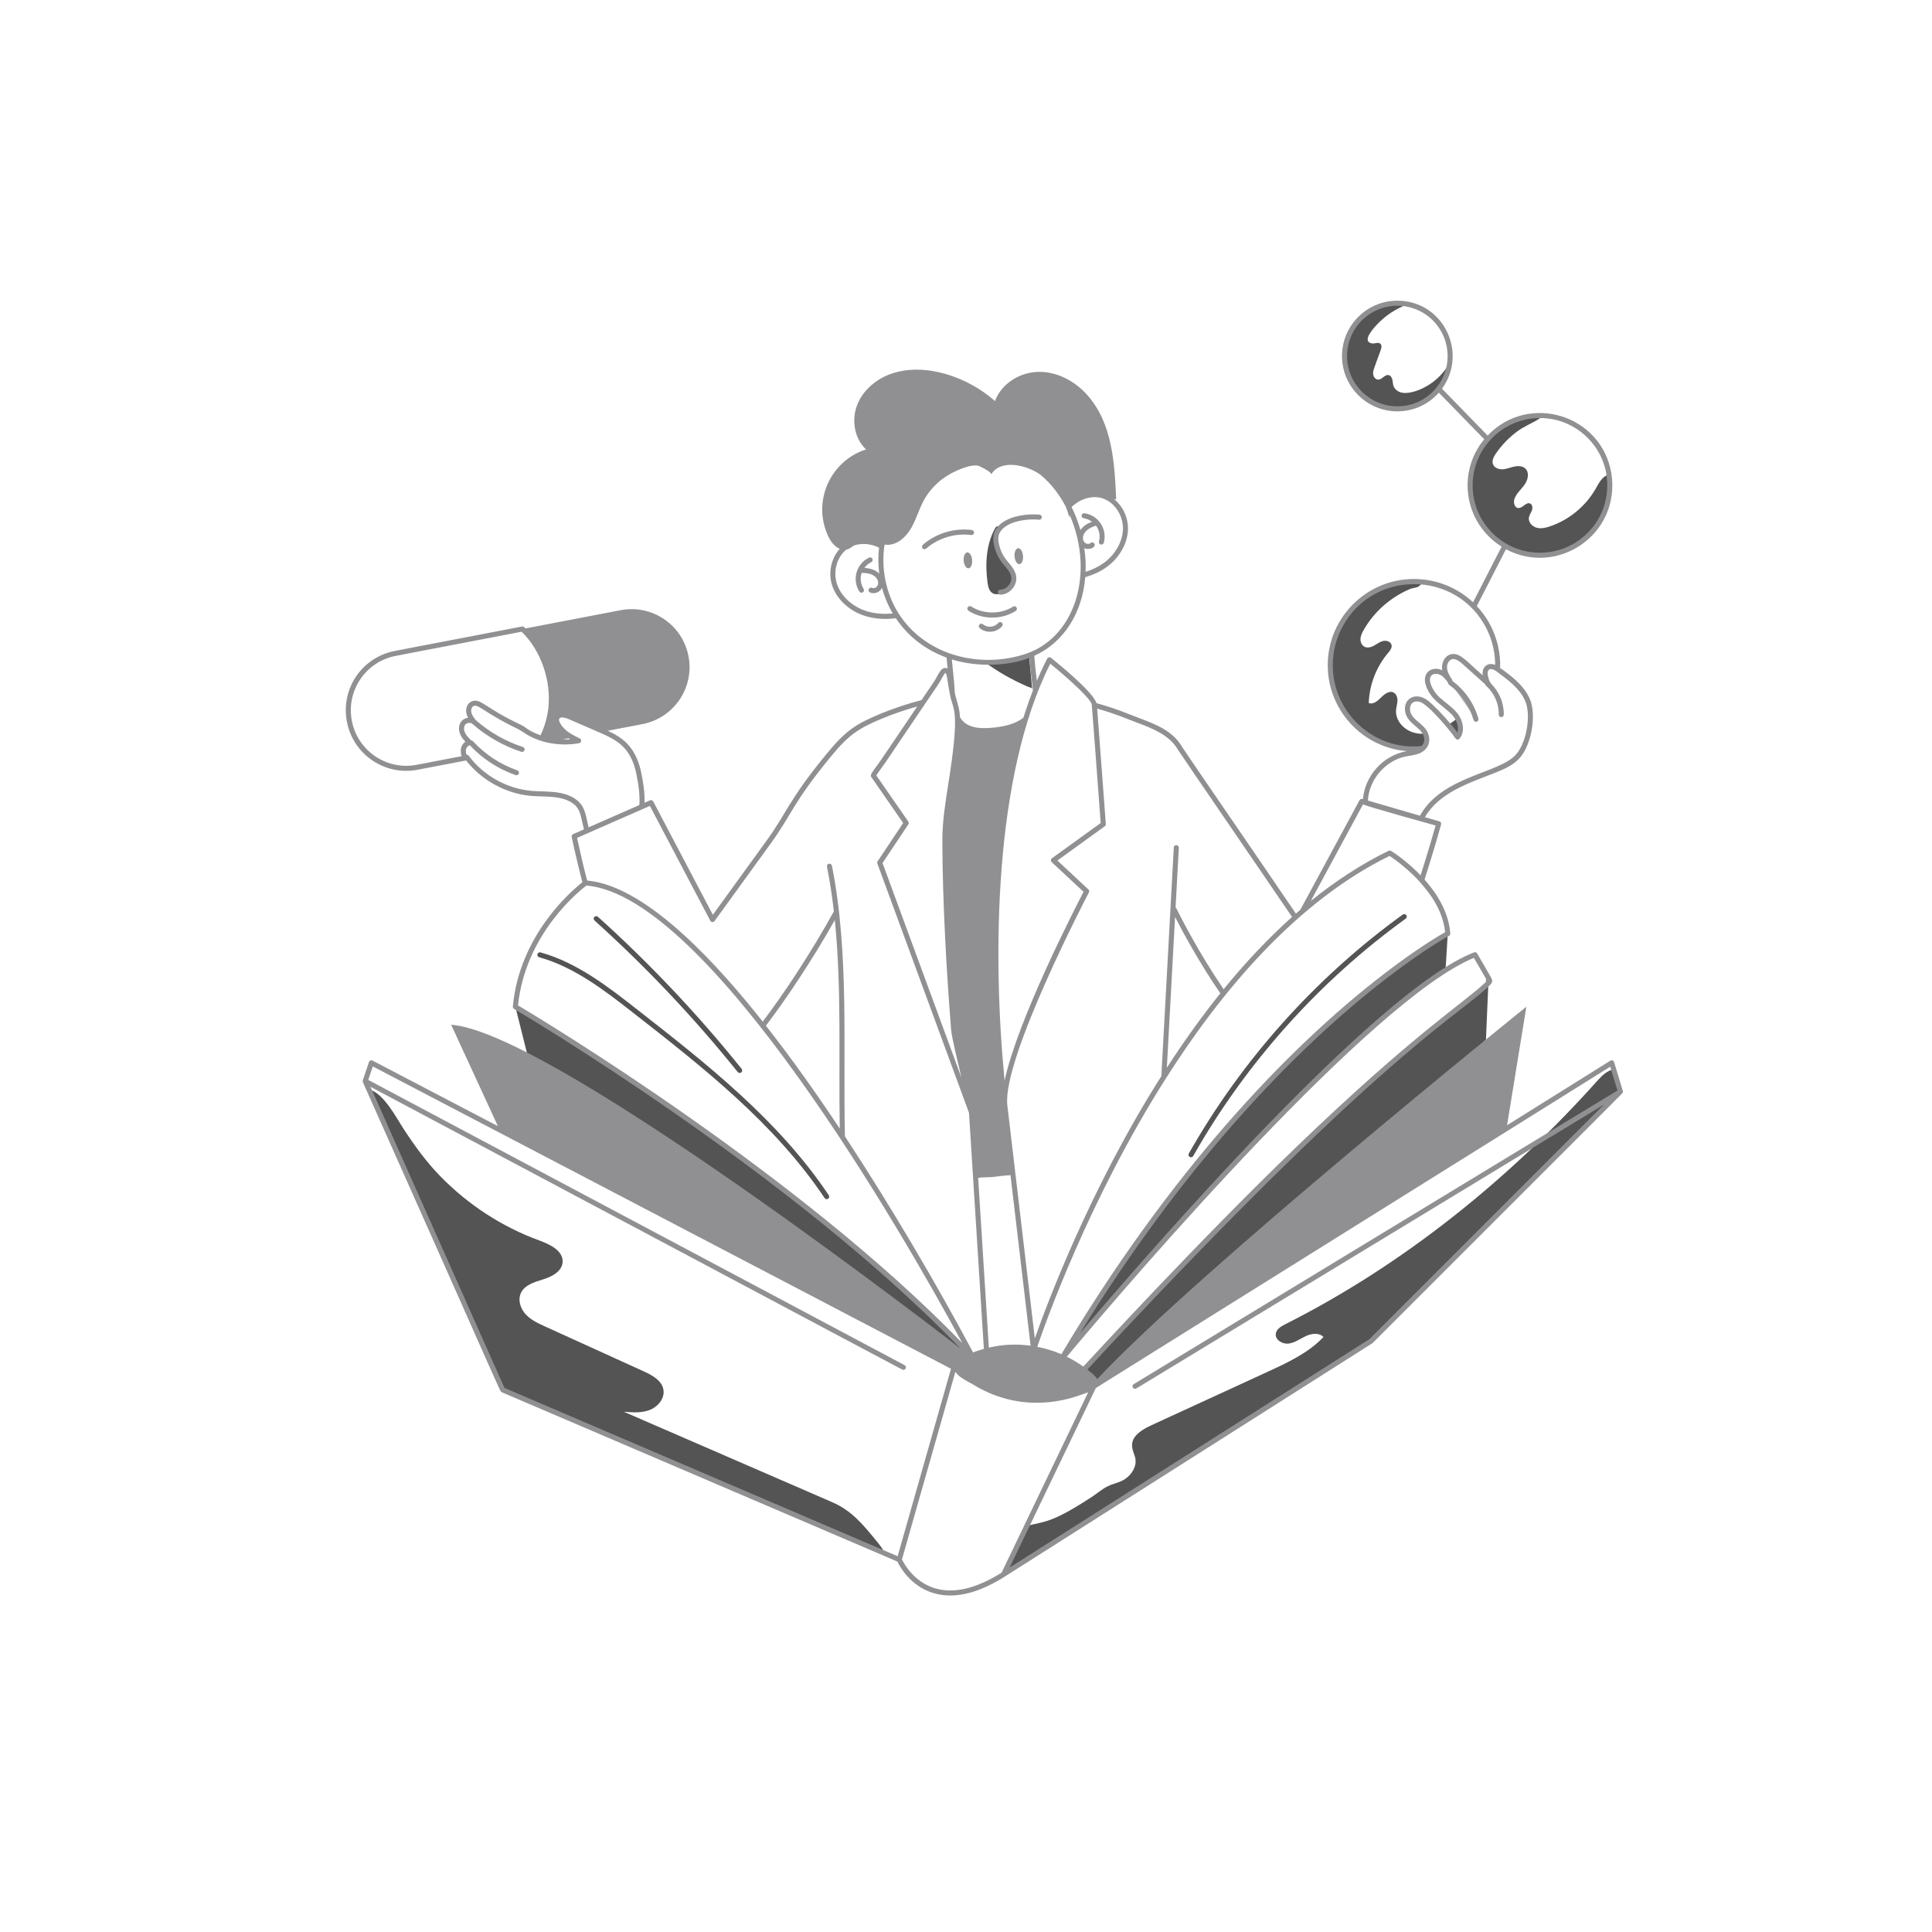 <svg xmlns="http://www.w3.org/2000/svg" xmlns:xlink="http://www.w3.org/1999/xlink" width="500" zoomAndPan="magnify" viewBox="0 0 375 375" height="500" preserveAspectRatio="xMidYMid meet" version="1.2"><g id="f97e4254e8"><path style=" stroke:none;fill-rule:nonzero;fill:#b4b4b4;fill-opacity:1;" d="M 286.047 117.738 L 292.098 105.938 "/><path style=" stroke:none;fill-rule:nonzero;fill:#545454;fill-opacity:1;" d="M 276.148 145.273 C 276.316 145.266 276.484 145.246 276.652 145.227 C 266.16 146.461 258.203 138.422 258.203 129.117 C 258.203 119.773 266.156 112.027 276.098 112.949 C 275.41 114.324 274.574 113.922 273.586 114.367 C 269.82 115.977 266.648 118.832 264.703 122.258 C 264.398 122.785 264.117 123.352 264.07 123.957 C 264.031 124.57 264.289 125.238 264.824 125.523 C 265.398 125.832 266.133 125.633 266.719 125.305 C 267.293 124.988 267.832 124.562 268.477 124.414 C 269.133 124.266 269.945 124.543 270.094 125.176 C 270.234 125.773 269.785 126.309 269.398 126.766 C 267.125 129.465 265.785 132.938 265.676 136.461 C 266.551 136.789 267.426 136.035 268.078 135.371 C 268.734 134.695 269.695 133.992 270.52 134.438 C 271.055 134.727 271.273 135.43 271.246 136.047 C 271.215 136.672 271.008 137.266 270.969 137.883 C 270.805 140.281 273.316 142.766 276.664 142.387 C 277.172 143.449 276.98 144.562 276.148 145.273 Z M 276.148 145.273 "/><path style=" stroke:none;fill-rule:nonzero;fill:#545454;fill-opacity:1;" d="M 283.027 142.914 C 283.027 142.922 283.016 142.922 283.016 142.922 L 283.016 142.934 C 282.977 142.953 282.926 142.984 282.879 143.012 C 282.312 142.219 281.715 141.445 281.082 140.699 C 281.434 140.504 282.371 139.816 282.918 139.391 C 283.543 140.52 283.742 141.91 283.027 142.914 Z M 283.027 142.914 "/><path style=" stroke:none;fill-rule:nonzero;fill:#545454;fill-opacity:1;" d="M 298.902 107.77 C 291.414 107.77 285.348 101.707 285.348 94.219 C 285.348 86.727 291.414 80.652 298.902 80.652 C 299.094 80.652 299.289 80.652 299.48 80.672 C 299.238 80.918 298.965 81.141 298.73 81.293 C 297.305 82.199 295.746 82.781 294.383 83.816 C 292.828 84.996 291.453 86.422 290.344 88.039 C 289.926 88.652 289.531 89.402 289.785 90.094 C 290.051 90.816 290.914 91.133 291.676 91.094 C 292.441 91.043 293.164 90.727 293.906 90.562 C 294.648 90.402 295.512 90.422 296.074 90.949 C 296.898 91.723 296.582 93.129 295.93 94.055 C 295.281 94.98 294.344 95.742 293.965 96.812 C 293.711 97.516 293.938 98.551 294.688 98.613 C 295.543 98.684 296.207 97.383 296.988 97.727 C 297.457 97.93 297.52 98.594 297.344 99.07 C 297.16 99.551 296.824 99.977 296.754 100.484 C 296.633 101.371 297.395 102.195 298.262 102.43 C 299.125 102.664 300.043 102.449 300.887 102.152 C 304.559 100.902 307.754 98.277 309.688 94.91 C 310.383 93.723 310.945 92.465 312.305 92.102 C 313.566 100.68 306.973 107.77 298.902 107.77 Z M 298.902 107.77 "/><path style=" stroke:none;fill-rule:nonzero;fill:#545454;fill-opacity:1;" d="M 281.332 70.785 C 280.531 75.652 276.312 79.355 271.223 79.355 C 265.562 79.355 260.973 74.77 260.973 69.109 C 260.973 62.773 266.664 57.914 272.996 59.004 C 272.211 59.664 270.031 60.113 267.336 62.926 C 266.777 63.512 264.164 66.262 266.273 66.656 C 266.832 66.766 267.492 66.34 267.922 66.711 C 268.266 67.008 268.141 67.559 267.984 67.98 C 266.672 71.617 266.441 72.004 266.535 72.676 C 266.605 73.184 267.004 73.688 267.516 73.68 C 268.266 73.68 268.777 72.66 269.52 72.805 C 269.926 72.883 270.176 73.309 270.266 73.715 C 270.355 74.121 270.348 74.543 270.484 74.941 C 270.727 75.605 271.395 76.066 272.086 76.211 C 273.938 76.621 278.328 75.078 280.801 71.344 C 280.945 71.129 281.117 70.895 281.332 70.785 Z M 281.332 70.785 "/><path style=" stroke:none;fill-rule:nonzero;fill:#545454;fill-opacity:1;" d="M 200.332 133.633 C 200.32 133.555 199.41 133.246 199.328 133.215 C 196.531 131.977 193.652 130.406 191.211 128.543 C 194.523 128.637 197.766 127.98 199.734 127.191 Z M 200.332 133.633 "/><path style=" stroke:none;fill-rule:nonzero;fill:#545454;fill-opacity:1;" d="M 191.695 113.172 C 191.797 113.887 191.984 114.672 192.582 115.082 C 193.465 115.684 194.727 115.129 195.523 114.621 C 198.219 112.895 195.34 110.043 194.062 107.391 C 193.41 106.039 193.059 104.371 193.758 103.062 C 193.887 102.824 194.199 102.254 193.668 102.164 C 193.418 102.121 193.234 102.375 193.113 102.594 C 191.387 105.734 191.195 109.656 191.695 113.172 Z M 191.695 113.172 "/><path style=" stroke:none;fill-rule:nonzero;fill:#b4b4b4;fill-opacity:1;" d="M 281.527 132.488 C 283.91 134.227 285.684 136.777 286.48 139.609 "/><path style=" stroke:none;fill-rule:nonzero;fill:#545454;fill-opacity:1;" d="M 191.328 266.18 L 102.859 206.68 L 100.031 195.406 C 100.031 195.406 155.73 228.078 188.938 263.668 C 188.879 263.551 188.473 262.777 187.758 261.457 Z M 191.328 266.18 "/><path style=" stroke:none;fill-rule:nonzero;fill:#545454;fill-opacity:1;" d="M 281.012 181.215 L 280.574 188.309 C 255.473 204.129 206.762 262.934 205.938 263.93 C 242.801 201.578 281.012 181.215 281.012 181.215 Z M 281.012 181.215 "/><path style=" stroke:none;fill-rule:nonzero;fill:#545454;fill-opacity:1;" d="M 288.891 190.812 L 288.426 201.777 L 258.68 233.785 L 212.32 269.078 L 210 266.18 C 210 266.18 210 266.18 210.008 266.172 C 210.258 266.102 211.016 264.977 223.656 251.68 C 270.781 202.113 283.254 196.469 288.891 190.812 Z M 288.891 190.812 "/><path style=" stroke:none;fill-rule:nonzero;fill:#545454;fill-opacity:1;" d="M 230.93 224.566 C 230.695 224.434 230.613 224.137 230.746 223.902 C 241.016 205.762 255.375 189.723 272.27 177.52 C 272.488 177.359 272.793 177.41 272.953 177.629 C 273.113 177.848 273.062 178.152 272.844 178.312 C 256.062 190.434 241.797 206.367 231.598 224.383 C 231.461 224.621 231.16 224.699 230.93 224.566 Z M 230.93 224.566 "/><path style=" stroke:none;fill-rule:nonzero;fill:#b4b4b4;fill-opacity:1;" d="M 288.891 190.812 L 288.93 189.867 C 289.219 190.395 289.211 190.504 288.891 190.812 Z M 288.891 190.812 "/><path style=" stroke:none;fill-rule:nonzero;fill:#545454;fill-opacity:1;" d="M 160.059 232.543 C 150.32 218.004 136.332 207.078 122.805 196.508 C 117.523 192.383 111.539 187.707 104.652 185.801 C 104.395 185.73 104.242 185.461 104.312 185.199 C 104.387 184.941 104.648 184.789 104.914 184.859 C 111.988 186.816 118.055 191.555 123.406 195.734 C 136.996 206.352 151.047 217.332 160.871 232 C 161.023 232.223 160.961 232.527 160.738 232.676 C 160.512 232.828 160.211 232.766 160.059 232.543 Z M 160.059 232.543 "/><path style=" stroke:none;fill-rule:nonzero;fill:#545454;fill-opacity:1;" d="M 143.191 208.082 C 134.758 197.578 125.406 187.684 115.398 178.672 C 115.195 178.492 115.18 178.184 115.359 177.984 C 115.543 177.781 115.852 177.766 116.051 177.945 C 126.102 186.992 135.488 196.926 143.953 207.469 C 144.121 207.68 144.09 207.988 143.879 208.156 C 143.668 208.324 143.359 208.289 143.191 208.082 Z M 143.191 208.082 "/><path style=" stroke:none;fill-rule:nonzero;fill:#b4b4b4;fill-opacity:1;" d="M 70.883 209.844 L 175.344 265.402 "/><path style=" stroke:none;fill-rule:nonzero;fill:#b4b4b4;fill-opacity:1;" d="M 288.746 85.238 L 279.246 75.48 "/><path style=" stroke:none;fill-rule:nonzero;fill:#545454;fill-opacity:1;" d="M 171.809 301.555 L 97.547 269.766 C 97.547 269.766 71.613 211.484 71.613 211.484 C 74.438 212.094 76.906 216.93 78.391 219.199 C 80.512 222.441 82.742 225.516 85.457 228.301 C 90.832 233.816 97.438 238.141 104.68 240.773 C 106.793 241.543 109.426 242.832 109.195 245.07 C 109.016 246.816 107.121 247.797 105.445 248.316 C 103.77 248.836 101.836 249.391 101.102 250.984 C 100.473 252.348 101.027 254.023 102.055 255.125 C 103.078 256.227 104.484 256.875 105.852 257.496 C 112.211 260.387 118.57 263.277 124.93 266.172 C 126.59 266.926 128.465 267.945 128.77 269.742 C 129.059 271.422 127.723 273.039 126.137 273.664 C 124.547 274.285 122.781 274.156 121.078 274.02 C 122.32 274.559 160.711 291.219 161.547 291.582 C 165.309 293.215 167.48 295.879 170.09 299.062 C 170.727 299.836 171.352 300.66 171.809 301.555 Z M 171.809 301.555 "/><path style=" stroke:none;fill-rule:nonzero;fill:#545454;fill-opacity:1;" d="M 314.527 211.891 L 266.105 260.316 L 194.902 305.512 C 194.883 305.492 194.863 305.473 194.852 305.453 L 199.32 296.164 C 202.828 295.281 204.137 295.641 211.926 290.547 C 212.965 289.867 213.965 288.977 215.066 288.453 C 216.211 287.902 217.422 287.766 218.492 286.996 C 219.703 286.129 220.609 284.668 220.391 283.191 C 220.152 281.562 217.879 279.219 223.43 276.664 C 230.988 273.191 238.543 269.715 246.098 266.238 C 249.973 264.457 253.953 262.602 256.891 259.512 C 256.047 258.633 254.578 258.816 253.473 259.328 C 252.367 259.844 251.348 260.625 250.141 260.785 C 248.93 260.945 247.461 260.074 247.633 258.867 C 247.758 257.969 248.672 257.434 249.484 257.023 C 272.285 245.539 293.031 228.836 310.172 209.629 C 310.996 208.707 312.078 207.715 313.227 207.586 Z M 314.527 211.891 "/><path style=" stroke:none;fill-rule:nonzero;fill:#b4b4b4;fill-opacity:1;" d="M 314.531 211.887 L 220.309 269.078 "/><path style=" stroke:none;fill-rule:nonzero;fill:#b4b4b4;fill-opacity:1;" d="M 195.051 214.691 C 195.051 214.691 195.043 214.641 195.031 214.543 C 195.043 214.59 195.043 214.641 195.051 214.691 Z M 195.051 214.691 "/><path style=" stroke:none;fill-rule:nonzero;fill:#b4b4b4;fill-opacity:1;" d="M 195.047 214.688 L 200.625 261.98 "/><path style=" stroke:none;fill-rule:nonzero;fill:#b4b4b4;fill-opacity:1;" d="M 188.566 215.902 L 191.578 263.691 "/><path style=" stroke:none;fill-rule:nonzero;fill:#909092;fill-opacity:1;" d="M 196.273 111.992 C 196.453 113.18 195.379 114.441 194.172 114.441 C 193.898 114.441 193.684 114.664 193.684 114.934 C 193.684 115.203 193.902 115.422 194.172 115.422 C 195.977 115.418 197.508 113.625 197.238 111.848 C 197.012 110.352 195.801 109.359 195.023 108.27 C 194.195 107.102 193.359 104.715 194.012 103.449 C 195.203 101.145 199.344 100.648 201.68 100.871 C 201.926 100.898 202.188 100.703 202.215 100.434 C 202.238 100.164 202.043 99.926 201.773 99.898 C 199.086 99.637 194.566 100.25 193.145 103 C 192.262 104.699 193.27 107.488 194.227 108.836 C 194.98 109.898 196.098 110.828 196.273 111.992 Z M 196.273 111.992 "/><path style=" stroke:none;fill-rule:nonzero;fill:#909092;fill-opacity:1;" d="M 188.691 108.695 C 188.621 107.844 188.199 107.184 187.746 107.219 C 187.289 107.258 186.98 107.977 187.051 108.832 C 187.117 109.684 187.543 110.344 187.996 110.305 C 188.449 110.27 188.762 109.547 188.691 108.695 Z M 188.691 108.695 "/><path style=" stroke:none;fill-rule:nonzero;fill:#909092;fill-opacity:1;" d="M 197.621 106.414 C 197.168 106.449 196.855 107.172 196.926 108.023 C 196.996 108.875 197.418 109.535 197.871 109.5 C 198.324 109.461 198.637 108.742 198.566 107.891 C 198.496 107.035 198.074 106.375 197.621 106.414 Z M 197.621 106.414 "/><path style=" stroke:none;fill-rule:nonzero;fill:#909092;fill-opacity:1;" d="M 187.84 117.867 C 187.691 118.094 187.758 118.398 187.984 118.543 C 190.719 120.305 194.402 120.324 197.156 118.578 C 197.383 118.434 197.449 118.129 197.305 117.902 C 197.16 117.676 196.859 117.605 196.633 117.75 C 194.234 119.273 190.898 119.258 188.516 117.723 C 188.289 117.574 187.988 117.641 187.84 117.867 Z M 187.84 117.867 "/><path style=" stroke:none;fill-rule:nonzero;fill:#909092;fill-opacity:1;" d="M 193.77 120.906 C 193.016 121.766 191.699 121.906 190.781 121.172 C 190.57 121 190.262 121.035 190.094 121.246 C 189.926 121.457 189.961 121.766 190.172 121.934 C 191.5 122.996 193.41 122.805 194.508 121.551 C 194.684 121.348 194.664 121.039 194.461 120.859 C 194.258 120.684 193.949 120.703 193.77 120.906 Z M 193.77 120.906 "/><path style=" stroke:none;fill-rule:nonzero;fill:#909092;fill-opacity:1;" d="M 188.504 103.848 C 188.762 103.879 189.016 103.695 189.055 103.426 C 189.086 103.156 188.898 102.91 188.633 102.879 C 185.254 102.434 181.699 103.504 179.125 105.742 C 178.922 105.922 178.898 106.23 179.074 106.434 C 179.254 106.637 179.562 106.656 179.766 106.48 C 182.133 104.426 185.398 103.441 188.504 103.848 Z M 188.504 103.848 "/><path style=" stroke:none;fill-rule:nonzero;fill:#909092;fill-opacity:1;" d="M 315.004 212.008 C 315.023 211.93 315.016 211.848 314.996 211.77 C 314.941 211.547 313.41 206.516 313.297 206.152 C 313.203 205.836 312.836 205.715 312.57 205.879 L 292.52 218.406 L 296.266 195.406 C 296.266 195.406 232.641 246.613 212.973 267.684 C 212.617 267.039 211.828 266.438 211.059 265.84 C 211.488 265.387 214.43 262.09 224.008 252.016 C 270.883 202.723 283.773 196.648 289.23 191.164 C 289.23 191.164 289.23 191.164 289.23 191.16 C 289.23 191.16 289.234 191.16 289.234 191.16 C 289.234 191.16 289.234 191.156 289.238 191.156 C 289.77 190.637 289.707 190.266 289.363 189.637 C 289.074 189.125 287.27 186.023 286.715 185.066 C 286.594 184.859 286.34 184.77 286.113 184.855 C 267.004 192.262 222.918 243.113 209.617 258.793 C 229.289 226.859 250.82 203.895 269.391 189.691 C 276.68 184.098 281.195 181.668 281.242 181.645 C 281.41 181.555 281.512 181.371 281.5 181.176 C 281.234 177.656 279.547 174.145 276.5 170.73 C 278.48 164.566 279.703 160.066 279.715 160.023 C 279.785 159.766 279.637 159.5 279.379 159.426 L 276.578 158.609 C 279.418 153.754 285.227 151.969 290.324 149.949 C 292.047 149.258 293.836 148.469 295.059 147.023 C 297.352 144.344 298.27 138.543 296.879 135.531 C 295.695 132.965 293.465 131.316 291.309 129.719 L 291.156 129.922 C 291.16 129.91 291.168 129.898 291.168 129.891 C 291.168 129.844 291.168 129.793 291.172 129.746 L 291.211 129.648 C 291.199 129.641 291.188 129.633 291.176 129.621 C 291.32 125.18 289.645 120.828 286.648 117.641 L 292.305 106.605 C 302.281 111.938 314.516 103.773 312.785 92.023 C 310.988 80.535 296.77 76.113 288.746 84.539 L 279.895 75.445 C 284.98 68.473 280.152 58.363 271.223 58.363 C 265.301 58.363 260.484 63.184 260.484 69.109 C 260.484 75.027 265.301 79.844 271.223 79.844 C 274.414 79.844 277.301 78.457 279.277 76.215 L 288.086 85.262 C 282.715 91.746 284.188 101.535 291.465 106.105 L 285.922 116.906 C 282.926 114.094 278.848 112.383 274.453 112.383 C 274.449 112.383 274.449 112.383 274.449 112.383 C 265.801 112.383 258.66 118.98 257.801 127.41 C 256.848 136.793 263.816 145.035 273.074 145.793 C 268.246 146.637 264.891 150.812 264.551 155.105 L 264.453 155.078 C 264.234 155.012 263.996 155.113 263.887 155.316 L 252.406 176.566 C 252.109 176.816 251.82 177.07 251.527 177.328 C 246.469 169.84 229.812 145.613 229.469 145.012 C 227.668 141.875 224.363 140.602 221.234 139.422 C 218.637 138.445 216.715 137.559 212.828 136.48 C 212.16 134.289 205.402 128.801 204 127.684 C 203.758 127.488 203.402 127.566 203.262 127.84 C 202.566 129.188 201.902 130.609 201.258 132.137 C 200.895 129.316 200.91 128.918 200.75 127.289 C 206.402 124.762 210.074 119.047 210.648 112.031 C 212.164 111.594 213.527 110.969 214.688 110.148 C 217.242 108.352 218.875 105.504 218.941 102.715 C 218.988 100.406 217.895 98.191 216.207 96.844 C 216.355 96.879 216.5 96.914 216.648 96.941 C 216.344 89.844 215.914 82.098 210.988 76.613 C 208.59 73.938 205.121 72.102 201.531 72.18 C 197.938 72.254 194.344 74.469 193.129 77.852 C 187.926 73.195 179.66 70.332 173.188 72.477 C 170.211 73.465 167.555 75.633 166.398 78.547 C 165.242 81.461 165.805 85.094 168.098 87.234 C 161.234 89.43 157.699 97.145 160.629 103.805 C 161.133 104.949 161.859 106.043 163 106.531 C 161.332 108.336 160.695 111.184 161.539 113.699 C 162.43 116.332 164.836 118.566 167.816 119.527 C 169.809 120.168 171.832 120.254 173.879 120 C 176.227 123.504 179.613 126.133 183.727 127.637 L 183.938 129.75 C 182.625 129.18 182.109 131.098 181.348 132.219 L 178.867 135.891 C 176.141 136.594 173.453 137.488 170.883 138.551 C 166.207 140.5 164.188 141.742 160.434 146.336 C 153.086 155.27 152.707 157.777 148.84 163.102 C 145.352 167.922 141.863 172.742 138.367 177.559 L 126.793 155.566 C 126.672 155.34 126.395 155.246 126.164 155.348 L 125.102 155.816 C 125.172 153.742 124.809 151.633 124.426 149.801 C 123.953 147.527 122.996 145.617 121.668 144.277 C 120.621 143.203 119.297 142.461 117.973 141.836 C 124.445 140.582 124.984 140.543 125.844 140.262 C 131.305 138.617 134.738 133.086 133.637 127.371 C 132.473 121.266 126.57 117.266 120.465 118.438 L 101.988 121.98 C 101.77 121.762 101.633 121.551 101.316 121.609 C 75.098 126.668 76.617 126.297 75.453 126.637 C 69.684 128.379 66.191 134.164 67.332 140.086 C 68.555 146.469 74.699 150.629 81.074 149.406 L 90.48 147.605 C 93.484 151.461 98.145 154.027 103.023 154.477 C 105.883 154.723 109.16 154.309 111.414 156.109 C 112.82 157.234 112.805 159.059 113.355 160.977 L 111.246 161.898 C 111.035 161.992 110.914 162.223 110.965 162.449 C 111.656 165.68 112.336 168.559 113.043 171.246 C 110.965 172.871 100.828 181.461 99.543 195.359 C 99.527 195.551 99.621 195.73 99.781 195.828 C 100.328 196.148 153.461 227.492 186.453 261.766 C 172.676 251.152 105.531 200.094 87.574 198.91 L 96.641 218.578 L 72.309 205.859 C 72.039 205.723 71.715 205.852 71.617 206.137 L 70.418 209.691 C 70.383 209.789 70.406 209.984 70.434 210.047 C 98.332 272.605 97.02 270.07 97.355 270.215 C 97.453 270.254 169.203 300.969 174.188 303.102 C 174.602 303.98 176.613 307.785 181.059 309.18 C 185.793 310.668 190.859 308.66 195.055 305.996 C 211.988 295.246 257.352 266.449 266.367 260.727 C 266.395 260.707 266.422 260.688 266.449 260.66 C 316.949 210.148 314.934 212.242 314.996 212.02 C 315 212.016 315 212.012 315.004 212.008 Z M 271.223 78.867 C 265.84 78.867 261.465 74.488 261.465 69.109 C 261.465 63.094 266.875 58.449 272.91 59.488 C 277.586 60.309 280.98 64.355 280.98 69.109 C 280.98 74.477 276.652 78.867 271.223 78.867 Z M 285.836 94.219 C 285.836 87.094 291.594 81.141 298.941 81.141 C 305.328 81.141 310.828 85.855 311.82 92.172 C 313.043 100.414 306.688 107.281 298.902 107.281 C 291.695 107.281 285.836 101.422 285.836 94.219 Z M 185.336 134.566 C 185.082 130.875 185.395 134.73 184.746 127.992 C 189.797 129.574 195.805 129.25 199.805 127.691 C 200.285 133.055 200.355 132.152 200.48 134.043 C 199.66 136.121 198.715 139.062 198.637 139.305 C 196.984 140.625 194.555 141.094 192.441 141.266 C 190.012 141.465 187.535 141.289 186.32 139.191 L 186.32 139.145 C 186.25 137.371 185.777 136.492 185.336 134.566 Z M 192.551 228.461 C 193.73 228.352 194.945 228.152 196.137 228.098 L 200.039 261.203 C 197.344 260.836 194.781 260.922 191.934 261.57 L 189.859 228.617 C 190.73 228.48 191.691 228.539 192.551 228.461 Z M 286.078 185.922 C 286.137 186.02 288.383 189.883 288.438 189.984 L 288.41 190.598 C 283.914 194.887 274.898 200.219 251.414 222.824 C 232.246 241.277 211.48 263.98 210.27 265.25 C 209.254 264.531 208.18 263.891 207.062 263.344 C 220.633 247.102 266.465 193.988 286.078 185.922 Z M 268.793 188.914 C 249.199 203.902 226.484 228.445 206.012 262.852 C 204.512 262.207 202.938 261.734 201.332 261.418 C 202.824 257.02 211.387 232.766 226.309 209.297 C 237.086 192.324 251.656 174.984 269.715 166.133 C 271.574 167.348 273.855 169.262 275.586 171.172 C 276.039 171.812 279.957 175.59 280.496 180.941 C 279.387 181.562 275.117 184.062 268.793 188.914 Z M 228.078 177.984 C 229.566 180.891 232.754 186.809 236.867 192.805 C 233.332 197.191 229.852 202.047 226.484 207.242 Z M 287.805 131.086 C 284.562 128.285 283.367 126.605 281.648 126.992 C 280.367 127.285 279.699 128.777 279.938 130.094 C 279.031 129.648 277.723 129.668 277 130.586 C 276.277 131.523 276.625 132.762 276.895 133.41 C 277.887 135.852 279.625 136.652 281.383 138.301 C 281.559 138.465 281.738 138.625 281.898 138.805 C 282.691 139.676 283.242 141.105 282.867 142.168 C 281.484 140.293 279.602 138.211 277.996 136.707 C 277.441 136.195 276.883 135.707 276.188 135.418 C 275.336 135.055 274.426 135.09 273.758 135.512 C 272.535 136.27 272.453 137.973 273.078 139.117 C 274.008 140.832 276.129 141.441 276.43 143.242 C 276.43 143.246 276.43 143.246 276.43 143.25 C 276.523 143.832 276.363 144.367 275.906 144.812 C 266.852 145.758 258.691 138.469 258.691 129.117 C 258.691 126.402 259.383 123.844 260.598 121.613 C 266.969 109.902 284.176 110.867 289.121 123.344 C 289.125 123.348 289.129 123.352 289.133 123.355 C 289.82 125.125 290.199 127.047 290.207 129.055 C 288.801 128.469 287.547 129.441 287.805 131.086 Z M 272.852 146.824 C 273.73 146.645 274.656 146.578 275.559 146.211 C 277.301 145.453 277.852 143.746 277.109 142.184 C 276.367 140.574 274.652 139.973 273.938 138.648 C 273.531 137.906 273.57 136.777 274.273 136.34 C 274.629 136.117 275.199 136.059 275.809 136.316 C 277.133 136.875 279.98 140.137 280.82 141.152 C 282.102 142.672 282.352 143.191 282.562 143.375 C 282.789 143.633 283.176 143.645 283.441 143.172 C 283.859 142.574 284.066 141.699 283.91 140.754 C 283.41 137.746 280.504 136.68 278.867 134.781 C 278.184 133.996 277.25 132.371 277.645 131.414 C 277.934 130.703 278.906 130.645 279.562 131 C 280.203 131.332 280.645 131.938 281.047 132.469 C 281.043 132.625 281.102 132.785 281.238 132.887 C 283.543 134.562 285.238 137 286.012 139.742 C 286.074 139.957 286.27 140.098 286.48 140.098 C 286.805 140.098 287.039 139.789 286.953 139.477 C 286.133 136.562 284.34 133.973 281.91 132.168 C 281.91 132.074 281.891 131.98 281.836 131.895 C 281.418 131.262 280.961 130.52 280.871 129.727 C 280.789 128.996 281.168 128.105 281.863 127.945 C 282.547 127.793 283.312 128.367 283.961 128.957 L 288.277 132.824 C 288.297 132.922 288.34 133.02 288.426 133.09 C 290.016 134.484 290.945 136.578 290.906 138.691 C 290.902 138.961 291.117 139.184 291.387 139.191 C 291.391 139.191 291.395 139.191 291.395 139.191 C 291.66 139.191 291.879 138.977 291.883 138.711 C 291.926 136.441 290.977 134.203 289.348 132.629 C 289.332 132.52 289.285 132.414 289.199 132.336 L 289.195 132.336 C 289.008 132.141 288.773 131.129 288.746 130.746 C 288.719 130.32 288.906 129.883 289.348 129.859 C 289.93 129.828 290.824 130.578 290.727 130.504 C 292.785 132.027 294.914 133.602 295.992 135.941 C 297.227 138.621 296.367 143.988 294.312 146.387 C 291.121 150.16 279.953 150.523 275.609 158.328 L 265.508 155.383 C 265.727 151.348 268.875 147.637 272.852 146.824 Z M 264.559 156.129 L 264.695 156.168 C 265.023 156.453 276.859 159.719 278.645 160.23 C 278.297 161.477 277.258 165.148 275.738 169.898 C 273.879 167.965 271.602 166.148 270 165.156 C 269.855 165.066 269.633 165.086 269.531 165.133 C 264.168 167.734 258.973 171.199 254.43 174.875 Z M 220.891 140.336 C 223.676 141.387 227 142.672 228.621 145.5 C 228.871 145.941 248.629 174.777 250.789 177.977 C 246.082 182.172 241.504 187.102 237.504 192.008 C 232.75 185.039 229.27 178.219 228.297 176.254 C 228.27 176.195 228.227 176.145 228.18 176.102 L 228.809 164.566 C 228.844 163.941 227.871 163.836 227.832 164.512 L 225.418 208.879 C 211.598 230.645 203.223 253.059 200.859 259.797 C 200.848 259.699 195.453 213.934 195.52 214.488 C 194.523 205.434 211.184 173.543 211.352 173.223 C 211.457 173.027 211.414 172.789 211.254 172.637 L 205.238 167.027 L 214.434 160.379 C 214.57 160.281 214.648 160.117 214.637 159.949 C 214.621 159.754 213.316 142.051 212.961 137.543 C 216.68 138.602 218.246 139.34 220.891 140.336 Z M 203.859 128.824 C 207.301 131.613 211.828 135.715 211.922 136.781 C 211.922 137.246 211.672 133.027 213.641 159.746 L 204.184 166.586 C 203.938 166.762 203.91 167.125 204.137 167.34 L 210.316 173.098 C 208.695 176.215 197.488 198.004 194.992 209.754 C 192.637 185.617 192.867 150.645 203.859 128.824 Z M 217.965 102.691 C 217.902 105.176 216.434 107.727 214.125 109.348 C 213.137 110.047 211.984 110.59 210.707 110.992 C 210.754 109.727 210.75 108.398 210.461 106.402 C 211.633 106.887 212.91 106.07 212.371 105.453 C 212.195 105.25 211.887 105.227 211.684 105.406 C 211.398 105.656 210.855 105.613 210.547 105.316 C 209.953 104.742 210.047 103.535 211.25 102.707 C 211.691 102.398 212.211 102.199 212.719 102.027 C 212.758 102.078 212.805 102.121 212.84 102.172 C 213.398 103.02 213.574 104.109 213.309 105.086 C 213.227 105.398 213.461 105.703 213.781 105.703 C 213.996 105.703 214.195 105.559 214.254 105.34 C 214.965 102.703 213.203 100.012 210.488 99.621 C 210.223 99.586 209.973 99.77 209.934 100.035 C 209.895 100.305 210.082 100.551 210.348 100.59 C 210.93 100.676 211.473 100.918 211.945 101.266 C 211.023 101.621 210.266 102.07 209.715 102.891 C 209.25 101.25 208.707 99.867 208 98.426 C 208 98.418 208.004 98.41 208.008 98.406 C 209.641 96.812 211.961 96.121 213.895 96.691 C 216.273 97.395 218.02 99.977 217.965 102.691 Z M 168.117 118.598 C 165.422 117.727 163.258 115.73 162.469 113.387 C 161.648 110.949 162.422 108.16 164.254 106.695 C 164.801 106.586 165.238 106.238 165.715 105.895 C 167.227 105.375 169.039 105.508 170.621 106.297 C 170.426 107.969 170.449 109.668 170.66 111.34 C 169.883 110.562 168.859 110.305 167.785 110.23 C 168.133 109.762 168.578 109.367 169.105 109.113 C 169.352 108.996 169.453 108.703 169.336 108.461 C 169.219 108.219 168.926 108.113 168.684 108.23 C 166.219 109.41 165.328 112.504 166.797 114.812 C 166.891 114.957 167.047 115.039 167.211 115.039 C 167.59 115.039 167.832 114.613 167.621 114.289 C 167.078 113.434 166.922 112.34 167.199 111.367 C 167.219 111.305 167.25 111.25 167.273 111.191 C 167.809 111.203 168.363 111.242 168.879 111.402 C 170.281 111.836 170.719 112.957 170.324 113.684 C 170.121 114.059 169.613 114.262 169.27 114.105 C 168.672 113.848 168.285 114.742 168.875 115.004 C 169.086 115.094 169.309 115.137 169.535 115.137 C 170.172 115.137 170.844 114.797 171.203 114.102 C 171.668 115.844 172.367 117.523 173.281 119.07 C 171.418 119.246 169.676 119.102 168.117 118.598 Z M 174.375 119 C 171.93 115.113 170.996 110.273 171.688 105.719 C 172.094 105.758 172.496 105.766 172.891 105.695 C 174.703 105.375 176.102 103.887 176.988 102.273 C 177.875 100.66 178.387 98.863 179.25 97.238 C 180.641 94.613 182.953 92.57 185.594 91.402 C 186.75 90.895 188.512 90.152 189.801 90.391 C 190.203 90.465 192.621 91.699 192.379 92.109 C 194.148 89.109 199.09 90.145 201.891 92.102 C 203.859 93.707 205.547 95.812 206.871 98.355 C 207.152 99.051 207.371 99.762 207.438 100.031 C 207.484 100.207 207.629 100.41 207.66 100.559 C 207.613 100.34 207.602 100.121 207.609 99.898 C 212.648 111.496 208.543 124.293 198.367 127.141 C 189.488 129.738 179.371 126.941 174.375 119 Z M 182.156 132.77 C 182.617 132.094 183.324 130.527 183.531 130.633 C 183.82 130.707 183.965 132.812 184.367 134.715 C 184.957 138.086 186.461 137.09 184.047 152.301 C 183.48 155.875 182.895 159.566 182.91 163.18 C 182.945 174.914 183.684 188.27 184.621 199.949 C 184.734 201.41 186.043 206.723 186.629 209.203 L 171.301 167.512 L 176.305 160.008 C 176.414 159.84 176.41 159.621 176.297 159.457 L 170.086 150.504 C 170.434 149.922 171.539 148.469 171.625 148.34 C 173.246 145.961 182.09 132.867 182.156 132.77 Z M 110.695 143.484 C 110.207 143.523 109.715 143.527 109.223 143.516 L 110.379 143.293 C 110.488 143.355 110.582 143.422 110.695 143.484 Z M 80.891 148.445 C 75.051 149.57 69.414 145.754 68.293 139.902 C 67.246 134.473 70.445 129.168 75.73 127.574 C 76.789 127.266 75.148 127.648 101.254 122.617 C 105.012 126.254 107.078 132.254 106.414 137.641 C 106.18 139.402 105.68 141.109 104.922 142.719 C 102.477 141.867 102.18 141.184 101.031 140.645 C 94.328 137.531 93.312 135.496 91.652 136.102 C 90.652 136.449 90.043 137.828 90.855 139.324 C 89.34 139.496 88.68 141.109 89.352 142.586 C 89.59 143.121 89.945 143.555 90.34 143.965 C 89.828 144.328 89.484 144.914 89.445 145.551 C 89.43 145.945 89.434 146.41 89.621 146.773 Z M 112.027 155.344 C 109.477 153.312 105.977 153.75 103.113 153.504 C 98.402 153.07 93.898 150.555 91.109 146.855 C 90.805 146.234 90.367 146.891 90.426 145.602 C 90.449 145.176 90.773 144.777 91.18 144.637 C 93.625 147.258 96.703 149.27 100.086 150.449 C 100.699 150.664 101.016 149.734 100.41 149.523 C 97.133 148.383 94.156 146.43 91.805 143.875 C 91.715 143.781 91.598 143.73 91.477 143.723 C 90.977 143.23 90.504 142.77 90.242 142.184 C 89.945 141.531 89.996 140.676 90.656 140.387 C 90.695 140.371 90.738 140.367 90.777 140.355 C 90.961 140.301 91.07 140.289 91.262 140.32 C 91.301 140.324 91.34 140.324 91.375 140.336 C 91.484 140.367 91.59 140.41 91.676 140.48 C 91.684 140.488 91.688 140.496 91.695 140.504 C 94.438 142.914 97.719 144.789 101.191 145.922 C 101.809 146.125 102.105 145.191 101.492 144.992 C 98.156 143.902 94.996 142.102 92.359 139.785 C 91.918 139.219 91.57 138.742 91.469 138.203 C 91.391 137.746 91.559 137.168 91.977 137.02 C 92.363 136.883 92.828 137.109 93.414 137.488 C 98.77 140.93 100.195 141.152 101.57 142.121 C 104.543 144.219 108.75 144.938 112.406 144.246 C 112.867 144.16 112.953 143.531 112.531 143.328 C 111.461 142.805 110.551 142.355 109.801 141.684 C 109.066 141.035 108.391 140.062 108.527 139.562 C 108.68 139.031 109.781 139.316 110.285 139.539 L 116.027 142.027 C 117.57 142.727 119.527 143.484 120.973 144.965 C 122.168 146.172 123.035 147.914 123.469 150 C 123.871 151.914 124.25 154.145 124.102 156.258 L 114.25 160.586 C 113.789 158.887 113.727 156.711 112.027 155.344 Z M 126.141 156.426 L 137.867 178.711 C 138.035 179.031 138.484 179.062 138.695 178.773 C 142.348 173.738 145.992 168.707 149.633 163.676 C 153.59 158.227 153.906 155.809 161.188 146.953 C 164.82 142.516 166.711 141.352 171.258 139.453 C 173.445 138.551 175.715 137.777 178.027 137.133 C 172.137 145.84 171.055 147.473 170.598 148.09 C 168.965 150.285 168.891 150.48 169.133 150.844 L 175.305 159.742 L 170.348 167.176 C 170.262 167.305 170.242 167.469 170.297 167.617 L 188.082 215.996 L 190.969 261.816 C 190.262 262.012 189.559 262.238 188.871 262.5 C 181.789 249.238 172.777 233.891 164 220.57 C 163.605 203.371 164.859 184.938 161.473 168.031 C 161.418 167.766 161.16 167.59 160.895 167.648 C 160.633 167.699 160.461 167.957 160.512 168.223 C 161.086 171.074 161.516 173.977 161.852 176.906 C 157.473 184.836 152.324 192.645 148.043 198.293 C 140.527 188.793 126.039 171.977 113.965 170.91 C 113.297 168.371 112.656 165.656 112.004 162.633 C 114.387 161.594 121.566 158.441 126.141 156.426 Z M 162.996 219.055 C 158.469 212.25 153.621 205.398 148.66 199.082 C 152.41 194.188 157.648 186.395 162.035 178.582 C 163.383 191.891 162.762 205.48 162.996 219.055 Z M 100.547 195.145 C 101.969 181.301 112.414 172.945 113.82 171.879 C 137.594 173.867 175.371 239.551 186.789 260.699 C 154.898 227.742 104.691 197.605 100.547 195.145 Z M 97.918 269.391 L 72.062 211.285 L 71.906 210.941 C 179.848 268.324 175.109 265.891 175.348 265.891 C 175.852 265.891 176.023 265.207 175.574 264.969 L 71.477 209.605 L 72.363 206.992 C 73.66 207.672 58.105 199.539 184.586 265.676 L 174.23 302.059 Z M 181.367 308.25 C 177.348 306.996 175.445 303.457 175.07 302.684 L 185.438 266.27 C 185.453 266.281 185.465 266.289 185.477 266.301 C 185.832 266.879 186.414 267.301 186.996 267.66 C 187.566 268.016 188.148 268.344 188.742 268.656 C 197.426 274.031 205.707 272.246 209.836 270.723 C 210.293 270.574 210.75 270.418 211.211 270.254 C 209.492 273.832 217.434 257.289 194.41 305.25 C 189.418 308.387 185.031 309.398 181.367 308.25 Z M 265.797 259.93 L 195.977 304.254 C 197.691 300.68 189.781 317.152 212.695 269.43 C 212.793 269.336 210.93 270.527 312.547 207.047 C 312.777 207.801 314.004 211.848 313.949 211.668 L 220.055 268.66 C 219.824 268.801 219.75 269.102 219.891 269.332 C 220.035 269.566 220.336 269.633 220.562 269.496 L 311.32 214.406 Z M 265.797 259.93 "/></g></svg>